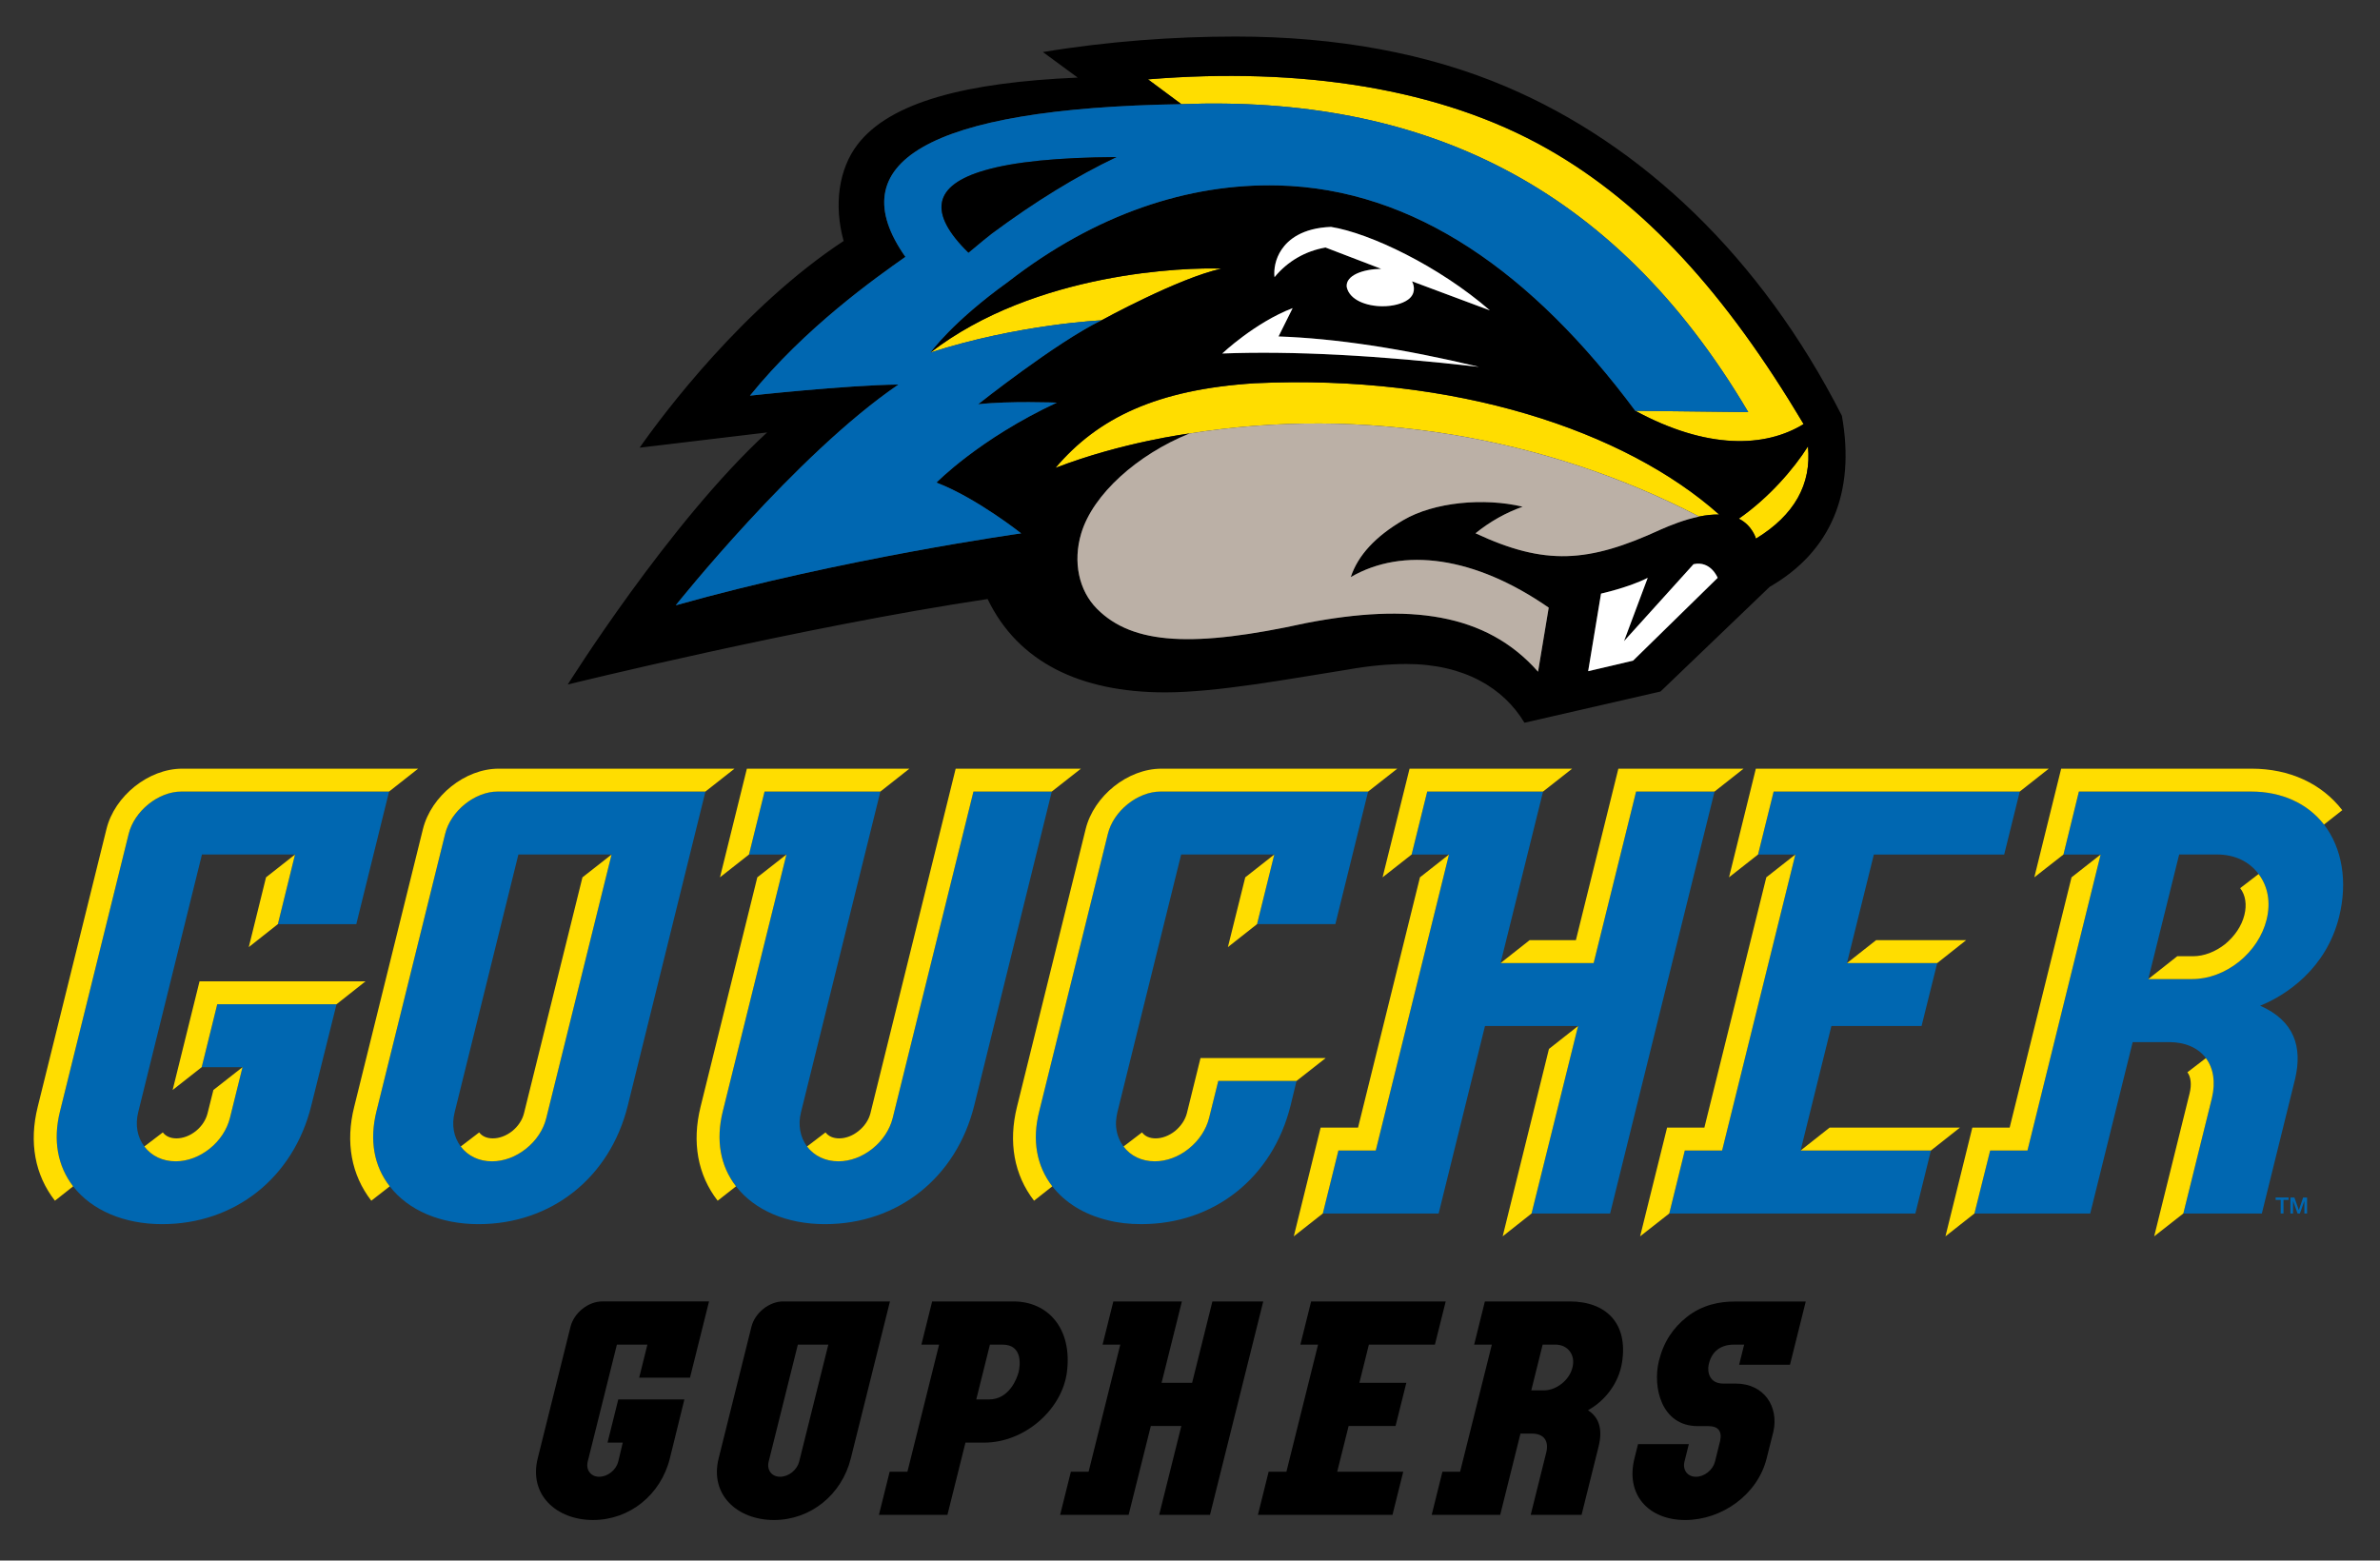 <?xml version="1.0" encoding="utf-8"?>
<!-- Generator: Adobe Illustrator 22.1.0, SVG Export Plug-In . SVG Version: 6.00 Build 0)  -->
<svg version="1.1" id="Layer_1" xmlns="http://www.w3.org/2000/svg" xmlns:xlink="http://www.w3.org/1999/xlink" x="0px" y="0px"
	 width="225.612px" height="147.958px" viewBox="0 0 225.612 147.958"
	 style="enable-background:new 0 0 225.612 147.958;" xml:space="preserve">
<rect x="0" y="0" width="225.612" height="147.958" fill="#333333" stroke="none"/>
<style type="text/css">
	.Arched_x0020_Green{fill:url(#SVGID_1_);stroke:#FFFFFF;stroke-width:0.25;stroke-miterlimit:1;}
	.st0{fill:#0067B1;}
	.st1{fill:#FFDD00;}
	.st2{fill:#FFFFFF;}
	.st3{fill:#BBB0A6;}
</style>
<linearGradient id="SVGID_1_" gradientUnits="userSpaceOnUse" x1="1.177" y1="-926.552" x2="1.884" y2="-927.259">
	<stop  offset="0" style="stop-color:#20AC4B"/>
	<stop  offset="0.983" style="stop-color:#19361A"/>
</linearGradient>
<g>
	<g>
		<g>
			<g>
				<path class="st0" d="M114.613,106.005c-0.277,1.094-0.953,2.125-1.918,2.896
					c-0.949,0.775-2.111,1.205-3.223,1.205c-1.236,0-2.297-0.506-2.965-1.406
					c-0.008,0-0.008,0-0.008,0c-0.078-0.109-0.154-0.221-0.227-0.35
					c-0.342-0.6-0.514-1.297-0.48-2.014c0.02-0.305,0.066-0.605,0.133-0.891
					l6.043-24.428h8.826l-1.635,6.602h7.426l3.106-12.572h-19.676
					c-2.17,0-4.469,1.836-4.998,4.023l-6.508,26.311
					c-0.689,2.717-0.248,5.168,1.242,7.096c1.213,1.555,3.02,2.672,5.234,3.209
					c1.01,0.264,2.082,0.377,3.209,0.377c6.9,0,12.447-4.41,14.143-11.236
					l0.57-2.346h-7.422L114.613,106.005z"/>
				<g>
					<g>
						<path class="st0" d="M92.279,75.048l-7.656,30.957
							c-0.275,1.094-0.959,2.141-1.912,2.896c-0.961,0.775-2.111,1.205-3.23,1.205
							c-1.234,0-2.289-0.506-2.979-1.406c-0.658-0.896-0.871-2.047-0.57-3.254
							l7.525-30.398l0,0H72.476l-1.477,5.971h3.549l-6.035,24.363
							c-0.668,2.717-0.238,5.168,1.258,7.096c1.766,2.285,4.842,3.586,8.426,3.586
							c6.9,0,12.453-4.41,14.152-11.236l7.355-29.779l0,0H92.279z"/>
						<polygon class="st0" points="151.068,91.312 142.244,91.312 146.273,75.048 146.273,75.048 
							135.292,75.048 133.814,81.019 133.826,81.019 137.355,81.019 130.414,109.083 
							126.873,109.083 125.396,115.054 136.375,115.054 140.769,97.278 149.593,97.278 
							145.183,115.054 152.63,115.054 162.531,75.048 155.093,75.048 						"/>
						<polygon class="st0" points="173.607,97.278 182.154,97.278 183.638,91.312 175.082,91.312 
							177.632,81.019 189.988,81.019 191.464,75.048 168.132,75.048 166.652,81.019 
							170.189,81.019 163.246,109.083 159.71,109.083 158.236,115.054 181.566,115.054 
							183.042,109.083 170.687,109.083 						"/>
						<path class="st0" d="M220.304,78.177c-1.566-2.014-4.02-3.129-6.922-3.129h-16.314
							l-1.463,5.971h3.523l-6.936,28.064h-3.537l-1.49,5.971h10.977l4.025-16.25h3.434
							c1.514,0,2.771,0.527,3.508,1.517c0,0,0,0,0,0.008
							c0.723,0.949,0.924,2.285,0.572,3.768l-2.713,10.957h7.443l3.166-12.811
							c0.678-2.969-0.066-5.449-3.326-6.889c2.416-0.975,6.26-3.471,7.49-8.449
							C222.558,83.595,222.029,80.413,220.304,78.177z M214.861,87.2
							c-0.375,1.512-1.303,2.926-2.611,3.98c-1.332,1.062-2.9,1.648-4.434,1.648
							h-4.17l2.928-11.811h3.605c1.635,0,3.035,0.65,3.922,1.848
							C214.998,84.038,215.265,85.577,214.861,87.2z"/>
						<path class="st0" d="M42.195,79.071L35.681,105.382
							c-0.668,2.717-0.244,5.168,1.264,7.096c1.752,2.285,4.84,3.586,8.41,3.586
							c6.914,0,12.463-4.41,14.154-11.236l7.363-29.779H47.181
							C45.019,75.048,42.722,76.884,42.195,79.071z M57.972,81.019l-6.188,24.986
							c-0.268,1.094-0.941,2.125-1.908,2.896c-0.967,0.775-2.111,1.205-3.238,1.205
							c-1.23,0-2.279-0.506-2.963-1.406c-0.67-0.896-0.883-2.047-0.574-3.254
							l6.039-24.428H57.972z"/>
						<path class="st0" d="M19.119,101.181h3.869l-1.195,4.824
							c-0.275,1.094-0.959,2.141-1.912,2.896c-0.961,0.775-2.113,1.205-3.223,1.205
							c-1.242,0-2.295-0.506-2.975-1.406c-0.676-0.896-0.877-2.047-0.58-3.254
							l6.041-24.428h8.822l-1.627,6.602h7.436l3.107-12.572l0,0H17.193
							c-2.176,0-4.461,1.836-4.998,4.023l-6.512,26.311
							c-0.676,2.717-0.23,5.168,1.25,7.096c1.771,2.285,4.852,3.586,8.432,3.586
							c6.904,0,12.455-4.41,14.143-11.236l2.392-9.611H20.593L19.119,101.181z"/>
						<path class="st1" d="M69.771,112.478c-1.496-1.928-1.926-4.379-1.258-7.096
							l6.035-24.363L71.789,83.181l-5.379,21.754
							c-0.832,3.369-0.277,6.461,1.621,8.908L69.771,112.478z"/>
						<polygon class="st1" points="71,81.019 72.476,75.048 83.457,75.048 86.207,72.88 
							70.8,72.88 68.25,83.181 						"/>
						<path class="st1" d="M76.501,108.7c0.69,0.9,1.744,1.406,2.979,1.406
							c1.119,0,2.27-0.43,3.23-1.205c0.953-0.756,1.637-1.803,1.912-2.896
							l7.656-30.957h7.426l2.762-2.168H90.593L82.511,105.556
							c-0.16,0.625-0.555,1.223-1.129,1.68c-0.559,0.453-1.209,0.695-1.834,0.695
							c-0.553,0-1.006-0.193-1.293-0.566L76.501,108.7z"/>
						<polygon class="st1" points="145.183,115.054 149.593,97.278 146.833,99.45 
							142.445,117.22 						"/>
						<polygon class="st1" points="125.396,115.054 126.873,109.083 130.414,109.083 137.355,81.019 
							134.605,83.181 128.736,106.911 125.189,106.911 122.644,117.22 						"/>
						<polygon class="st1" points="133.814,81.019 135.292,75.048 146.273,75.048 149.031,72.88 
							133.619,72.88 131.062,83.181 						"/>
						<polygon class="st1" points="142.244,91.312 151.068,91.312 155.093,75.048 162.531,75.048 
							165.281,72.88 153.412,72.88 149.386,89.138 145,89.138 						"/>
						<polygon class="st1" points="175.082,91.312 183.638,91.312 186.382,89.138 177.845,89.138 
													"/>
						<polygon class="st1" points="158.236,115.054 159.71,109.083 163.246,109.083 
							170.189,81.019 167.437,83.181 161.566,106.911 158.031,106.911 155.474,117.22 
													"/>
						<polygon class="st1" points="166.652,81.019 168.132,75.048 191.464,75.048 194.214,72.88 
							166.445,72.88 163.902,83.181 						"/>
						<path class="st1" d="M206.968,115.054l2.713-10.957
							c0.352-1.482,0.15-2.818-0.572-3.768c0-0.008,0-0.008,0-0.008l-1.754,1.344
							c0.334,0.441,0.412,1.172,0.211,1.99l-3.361,13.565L206.968,115.054z"/>
						<polygon class="st1" points="187.166,115.054 188.656,109.083 192.193,109.083 
							199.128,81.019 196.371,83.181 190.505,106.911 186.968,106.911 184.419,117.22 
													"/>
						<path class="st1" d="M195.605,81.019l1.463-5.971h16.314
							c2.902,0,5.355,1.115,6.922,3.129l1.732-1.363
							c-1.963-2.539-5.018-3.934-8.584-3.934h-18.064l-2.545,10.301L195.605,81.019z"/>
						<path class="st1" d="M212.357,84.208c0.508,0.656,0.645,1.562,0.4,2.541
							c-0.254,1.039-0.916,2.014-1.836,2.771c-0.924,0.73-2.002,1.141-3.027,1.141
							h-1.5l-2.748,2.168h4.17c1.533,0,3.102-0.586,4.434-1.648
							c1.309-1.055,2.236-2.469,2.611-3.98c0.404-1.623,0.137-3.162-0.76-4.334
							L212.357,84.208z"/>
						<polygon class="st1" points="26.339,87.62 27.966,81.019 25.218,83.181 23.582,89.798 						
							"/>
						<path class="st1" d="M13.683,108.7c0.68,0.9,1.733,1.406,2.975,1.406
							c1.109,0,2.262-0.43,3.223-1.205c0.953-0.756,1.637-1.803,1.912-2.896
							l1.195-4.824l-2.76,2.164l-0.553,2.211c-0.156,0.625-0.543,1.223-1.107,1.68
							c-0.566,0.453-1.226,0.695-1.842,0.695c-0.562,0-1.006-0.193-1.293-0.566
							L13.683,108.7z"/>
						<path class="st1" d="M6.933,112.478c-1.48-1.928-1.926-4.379-1.25-7.096l6.512-26.311
							c0.537-2.188,2.822-4.023,4.998-4.023h19.689l2.754-2.168H17.269
							c-3.174,0-6.406,2.574-7.178,5.73l-6.514,26.324
							c-0.84,3.369-0.277,6.461,1.631,8.908L6.933,112.478z"/>
						<polygon class="st1" points="170.687,109.083 183.042,109.083 185.792,106.911 173.437,106.911 
													"/>
						<path class="st1" d="M36.945,112.478c-1.508-1.928-1.932-4.379-1.264-7.096
							l6.514-26.311c0.527-2.188,2.824-4.023,4.986-4.023h19.691l2.756-2.168H47.269
							c-3.18,0-6.394,2.574-7.178,5.73l-6.514,26.324
							c-0.846,3.369-0.271,6.461,1.621,8.908L36.945,112.478z"/>
						<polygon class="st1" points="19.119,101.181 20.593,95.216 31.9,95.216 34.646,93.044 
							18.914,93.044 16.365,103.345 						"/>
					</g>
					<path class="st1" d="M55.214,83.181l-5.543,22.375c-0.156,0.625-0.547,1.223-1.109,1.68
						c-0.57,0.453-1.225,0.695-1.846,0.695c-0.561,0-1.01-0.193-1.291-0.566
						l-1.75,1.336c0.684,0.9,1.733,1.406,2.963,1.406
						c1.127,0,2.271-0.43,3.238-1.205c0.967-0.771,1.641-1.803,1.908-2.896
						l6.188-24.986L55.214,83.181z"/>
				</g>
				<g>
					<g>
						<polygon class="st0" points="215.718,113.765 216.197,113.765 216.197,115.054 
							216.464,115.054 216.464,113.765 216.945,113.765 216.945,113.538 215.718,113.538 
													"/>
						<polygon class="st0" points="218.326,113.538 217.921,114.722 217.914,114.722 217.496,113.538 
							217.123,113.538 217.123,115.054 217.369,115.054 217.369,113.884 217.376,113.884 
							217.798,115.054 218.019,115.054 218.437,113.884 218.443,113.884 218.443,115.054 
							218.699,115.054 218.699,113.538 						"/>
					</g>
				</g>
				<polygon class="st1" points="119.16,87.62 120.794,81.019 118.044,83.181 116.398,89.798 				
					"/>
				<path class="st1" d="M99.751,112.478c-1.49-1.928-1.932-4.379-1.242-7.096
					l6.508-26.311c0.529-2.188,2.828-4.023,4.998-4.023h19.676l2.764-2.168h-22.361
					c-3.182,0-6.404,2.574-7.18,5.73l-6.508,26.324
					c-0.836,3.369-0.275,6.461,1.617,8.908L99.751,112.478z"/>
				<path class="st1" d="M106.507,108.7c0.668,0.9,1.729,1.406,2.965,1.406
					c1.111,0,2.273-0.43,3.223-1.205c0.965-0.771,1.641-1.803,1.918-2.896
					l0.873-3.523h7.422l2.764-2.168h-11.869l-1.295,5.242
					c-0.16,0.625-0.566,1.223-1.121,1.68c-0.572,0.453-1.227,0.695-1.838,0.695
					c-0.564,0-1.008-0.193-1.291-0.566L106.507,108.7z"/>
			</g>
			<g>
				<path class="st1" d="M164.832,49.177c1.289,0.645,1.627,1.893,1.627,1.893
					c3.639-2.229,5.277-5.148,4.928-8.744
					C170.056,44.442,167.679,47.2,164.832,49.177z"/>
				<path class="st1" d="M165.726,39.071l-10.709-0.123c6.805,3.686,12.311,3.506,15.955,1.26
					c-7.379-12.402-15.061-20.859-24.289-26.102C136.537,8.343,123.253,6.339,108.824,7.524
					l3.166,2.352C134.66,9.024,152.902,17.356,165.726,39.071z"/>
				<path class="st1" d="M115.785,25.472c-3.287-0.142-17.664,0.299-27.578,7.951
					c8.314-2.687,16.203-3.051,16.203-3.051S111.703,26.364,115.785,25.472z"/>
				<path class="st1" d="M118.958,36.337c-9.297,0.588-14.902,3.293-18.906,8.027
					c6.314-2.441,12.66-3.256,12.67-3.256c16.449-2.635,33.68,0.244,48.35,7.867
					c0.627-0.131,1.27-0.203,1.896-0.189
					C154.041,40.829,137.904,35.45,118.958,36.337z"/>
				<path d="M174.601,39.417c-7.703-15.115-19.021-25.744-31.791-31.184
					c-7.422-3.164-16.064-4.768-25.688-4.768c-5.758,0-12.059,0.443-18.26,1.471
					L102.162,7.356c-10.475,0.453-17.779,2.273-20.895,6.375
					c-1.736,2.287-2.25,5.666-1.295,9.117c-9.531,6.283-17.129,16.439-19.34,19.598
					l12.086-1.445c-9.307,8.561-18.897,23.898-18.897,23.898
					s22.119-5.453,39.799-8.105c2.869,5.969,8.768,8.852,16.836,8.852
					c4.922,0,11.727-1.277,17.27-2.154c1.977-0.355,3.867-0.537,5.598-0.537
					c5.482,0,9.229,2.291,11.186,5.57l12.898-2.961l10.352-9.928
					C173.542,52.315,175.912,46.716,174.601,39.417z M64.054,57.392
					c0,0,11.398-14.315,21.115-20.934c-5.055,0.062-14.078,1.055-14.078,1.055
					c5.209-6.445,11.93-11.18,14.736-13.16
					C79.617,15.54,87.664,10.267,111.99,9.876l-3.166-2.352
					C123.253,6.339,136.537,8.343,146.683,14.106c9.229,5.242,16.91,13.699,24.289,26.102
					c-3.645,2.246-9.15,2.426-15.955-1.26
					c-9.689-13.025-20.898-21.057-33.867-21.367c-8.5-0.205-17.299,2.709-25.572,9.127
					c-5.348,3.842-7.371,6.715-7.371,6.715c9.914-7.652,24.291-8.094,27.578-7.951
					c-4.082,0.893-11.375,4.9-11.375,4.9c-4.32,2.106-11.689,7.957-11.689,7.957
					c2.947-0.332,7.461-0.154,7.461-0.154c-7.375,3.439-11.408,7.58-11.408,7.58
					c3.777,1.441,8.029,4.815,8.029,4.815S79.876,52.933,64.054,57.392z
					 M140.199,34.782c-9.521-1.088-17.641-1.523-24.336-1.266
					c0,0,3.096-2.934,6.672-4.303l-1.336,2.686
					C126.585,32.085,132.923,33.04,140.199,34.782z M133.457,28.421
					c-0.539,0.383-1.432,0.615-2.391,0.615c-1.508,0-3.145-0.578-3.406-1.836
					c-0.109-1.098,1.559-1.689,3.273-1.709l-5.281-2.025
					c-1.906,0.334-3.584,1.291-4.834,2.812c-0.084-0.75,0.078-1.742,0.672-2.617
					c0.617-0.924,1.943-2.047,4.685-2.148c3.695,0.594,10.242,3.727,15.061,7.916
					l-7.385-2.756C134.115,27.177,134.173,27.911,133.457,28.421z M154.808,62.638
					l-4.258,0.998l1.219-7.354c0,0,2.629-0.582,4.426-1.496l-2.246,6l6.59-7.295
					c1.635-0.363,2.289,1.295,2.289,1.295L154.808,62.638z M161.072,48.975
					c-1.418,0.291-2.754,0.838-3.645,1.229
					c-6.883,3.176-10.984,3.426-17.557,0.355c1.391-1.123,2.883-1.955,4.469-2.52
					c-3.643-0.871-8.385-0.449-11.324,1.279c-2.625,1.537-4.285,3.326-4.971,5.396
					c4.951-2.877,11.74-1.973,18.766,2.894l-1.01,6.078
					c-4.938-5.619-12.281-6.492-21.979-4.617
					c-10.623,2.332-16.428,2.082-19.834-1.352
					c-1.725-1.732-2.297-4.453-1.494-7.145c1.115-3.73,5.352-7.48,10.217-9.453
					c0.012,0,0.002-0.006,0.012-0.014c-0.01,0-6.355,0.814-12.67,3.256
					c4.004-4.734,9.609-7.439,18.906-8.027
					c18.945-0.887,35.082,4.492,44.01,12.449
					C162.341,48.772,161.699,48.845,161.072,48.975z M166.458,51.069
					c0,0-0.338-1.248-1.627-1.893c2.848-1.977,5.225-4.734,6.555-6.852
					C171.736,45.921,170.097,48.841,166.458,51.069z"/>
				<path class="st2" d="M160.539,53.491l-6.59,7.295l2.246-6
					c-1.797,0.914-4.426,1.496-4.426,1.496l-1.219,7.354l4.258-0.998l8.02-7.852
					C162.828,54.786,162.173,53.128,160.539,53.491z"/>
				<path class="st0" d="M100.181,38.175c0,0-4.514-0.178-7.461,0.154
					c0,0,7.369-5.852,11.689-7.957c0,0-7.889,0.363-16.203,3.051
					c0,0,2.023-2.873,7.371-6.715c8.273-6.418,17.072-9.332,25.572-9.127
					c12.969,0.311,24.178,8.342,33.867,21.367l10.709,0.123
					c-12.824-21.715-31.066-30.047-53.736-29.195
					C87.664,10.267,79.617,15.54,85.828,24.353c-2.807,1.98-9.527,6.715-14.736,13.16
					c0,0,9.023-0.992,14.078-1.055c-9.717,6.619-21.115,20.934-21.115,20.934
					c15.822-4.459,32.748-6.822,32.748-6.822s-4.252-3.373-8.029-4.815
					C88.773,45.755,92.806,41.614,100.181,38.175z M93.363,16.146
					c2.754-0.801,6.918-1.221,12.471-1.254c-3.77,1.789-7.709,4.205-11.814,7.252
					c-0.391,0.295-1.125,0.9-2.215,1.815C87.937,20.165,88.46,17.552,93.363,16.146
					z"/>
				<path class="st3" d="M112.722,41.108c-0.01,0.008,0,0.014-0.012,0.014
					c-4.865,1.973-9.102,5.723-10.217,9.453c-0.803,2.691-0.23,5.412,1.494,7.145
					c3.406,3.434,9.211,3.684,19.834,1.352c9.697-1.875,17.041-1.002,21.979,4.617
					l1.01-6.078c-7.025-4.867-13.814-5.771-18.766-2.894
					c0.685-2.07,2.346-3.859,4.971-5.396c2.939-1.729,7.682-2.15,11.324-1.279
					c-1.586,0.564-3.078,1.396-4.469,2.52c6.572,3.07,10.674,2.82,17.557-0.355
					c0.891-0.391,2.227-0.938,3.645-1.229
					C146.402,41.353,129.171,38.474,112.722,41.108z"/>
				<path class="st2" d="M115.863,33.517c6.695-0.258,14.814,0.178,24.336,1.266
					c-7.275-1.742-13.613-2.697-19-2.883l1.336-2.686
					C118.958,30.583,115.863,33.517,115.863,33.517z"/>
				<path class="st2" d="M126.175,21.513c-2.742,0.102-4.068,1.225-4.685,2.148
					c-0.594,0.875-0.756,1.867-0.672,2.617c1.25-1.521,2.928-2.478,4.834-2.812
					l5.281,2.025c-1.715,0.02-3.383,0.611-3.273,1.709
					c0.262,1.258,1.898,1.836,3.406,1.836c0.959,0,1.851-0.232,2.391-0.615
					c0.717-0.51,0.658-1.244,0.395-1.748l7.385,2.756
					C136.417,25.239,129.871,22.106,126.175,21.513z"/>
				<path d="M94.019,22.143c4.105-3.047,8.045-5.463,11.814-7.252
					c-5.553,0.033-9.717,0.453-12.471,1.254c-4.902,1.406-5.426,4.02-1.559,7.812
					C92.894,23.044,93.628,22.438,94.019,22.143z"/>
			</g>
		</g>
	</g>
	<g>
		<g>
			<path d="M153.761,129.173c0.588-3.711-1.512-5.781-4.969-5.781h-8.033l-1.016,4.094
				h1.676l-3.008,12.049h-1.676l-1.018,4.094h6.494l1.922-7.707h1.117
				c0.475,0,0.92,0.145,1.172,0.479c0.252,0.334,0.275,0.816,0.164,1.277
				l-1.484,5.951h4.822l1.613-6.479l0,0c0.426-1.697,0-2.816-1.008-3.441
				C152.109,132.841,153.443,131.192,153.761,129.173z M146.236,127.485h1.186h0.016
				c0.578,0,1.064,0.227,1.371,0.637c0.312,0.41,0.398,0.953,0.252,1.535
				c-0.141,0.578-0.502,1.121-1.014,1.531c-0.514,0.408-1.115,0.637-1.695,0.637
				h-1.195L146.236,127.485z"/>
			<polygon points="114.929,123.392 113.007,131.105 110.113,131.105 112.037,123.392 
				105.539,123.392 104.519,127.485 106.197,127.485 103.195,139.534 101.515,139.534 
				100.494,143.628 106.988,143.628 109.093,135.198 111.986,135.198 109.882,143.628 
				114.701,143.628 119.75,123.392 			"/>
			<path d="M74.244,123.392c-1.334,0-2.682,1.076-3.014,2.41l-3.107,12.475
				c-0.863,3.457,1.787,5.838,5.244,5.838c3.461,0,6.422-2.381,7.285-5.838
				l3.711-14.885H74.244z M75.759,138.571c-0.096,0.387-0.338,0.75-0.678,1.023
				c-0.342,0.271-0.742,0.42-1.129,0.42c-0.385,0-0.713-0.148-0.918-0.42
				c-0.205-0.273-0.266-0.637-0.166-1.023l2.764-11.086h2.889L75.759,138.571z"/>
			<path d="M96.072,123.392h-7.709l-1.02,4.094h1.678l-3.002,12.049h-1.684
				l-1.018,4.094h6.494l1.709-6.854h1.791c3.795,0,7.367-3.109,7.828-6.688
				C101.667,125.942,99.328,123.392,96.072,123.392z M96.56,130.087
				c-0.146,0.578-0.871,2.598-2.818,2.598h-1.197l1.295-5.199h1.191h0.006
				C96.98,127.485,96.703,129.505,96.56,130.087z"/>
			<polygon points="136.023,127.485 137.046,123.392 124.289,123.392 123.269,127.485 
				124.945,127.485 121.945,139.534 120.261,139.534 119.244,143.628 132,143.628 
				133.021,139.534 126.761,139.534 127.843,135.198 132.292,135.198 133.314,131.105 
				128.863,131.105 129.763,127.485 			"/>
			<path d="M169.683,129.39l1.492-5.988h-6.77c-1.344,0-3.016,0.285-4.506,1.467
				c-1.291,1.025-2.193,2.336-2.646,4.172c-0.605,2.473,0.225,6.172,3.688,6.172
				h1.02c0.879,0,1.305,0.455,1.1,1.393l-0.486,1.967
				c-0.096,0.383-0.336,0.75-0.682,1.023c-0.336,0.27-0.74,0.42-1.123,0.42
				c-0.387,0-0.713-0.15-0.918-0.42c-0.205-0.273-0.266-0.641-0.17-1.023
				l0.412-1.654h-4.816l-0.34,1.359c-0.861,3.457,1.35,5.838,4.809,5.838
				c3.461,0,6.855-2.381,7.721-5.838l0.646-2.57
				c0.504-2.307-0.842-4.529-3.596-4.529h-1.17c-1.297,0-1.514-1.09-1.381-1.752
				c0.271-1.35,1.201-1.94,2.404-1.94h0.967l-0.475,1.904H169.683z"/>
		</g>
		<g>
			<path d="M65.408,130.62l1.805-7.229H57.093c-1.332,0-2.682,1.076-3.014,2.41l0,0
				l-3.107,12.475c-0.861,3.457,1.785,5.838,5.246,5.838
				c3.461,0,6.418-2.381,7.281-5.838l1.377-5.592H58.609l-1.018,4.094h1.443
				l-0.426,1.793c-0.096,0.387-0.336,0.75-0.676,1.023
				c-0.342,0.271-0.742,0.42-1.129,0.42c-0.387,0-0.713-0.148-0.914-0.42
				c-0.209-0.273-0.27-0.637-0.174-1.023l0,0l2.764-11.086h2.891l-0.779,3.135
				H65.408z"/>
		</g>
	</g>
</g>
</svg>
